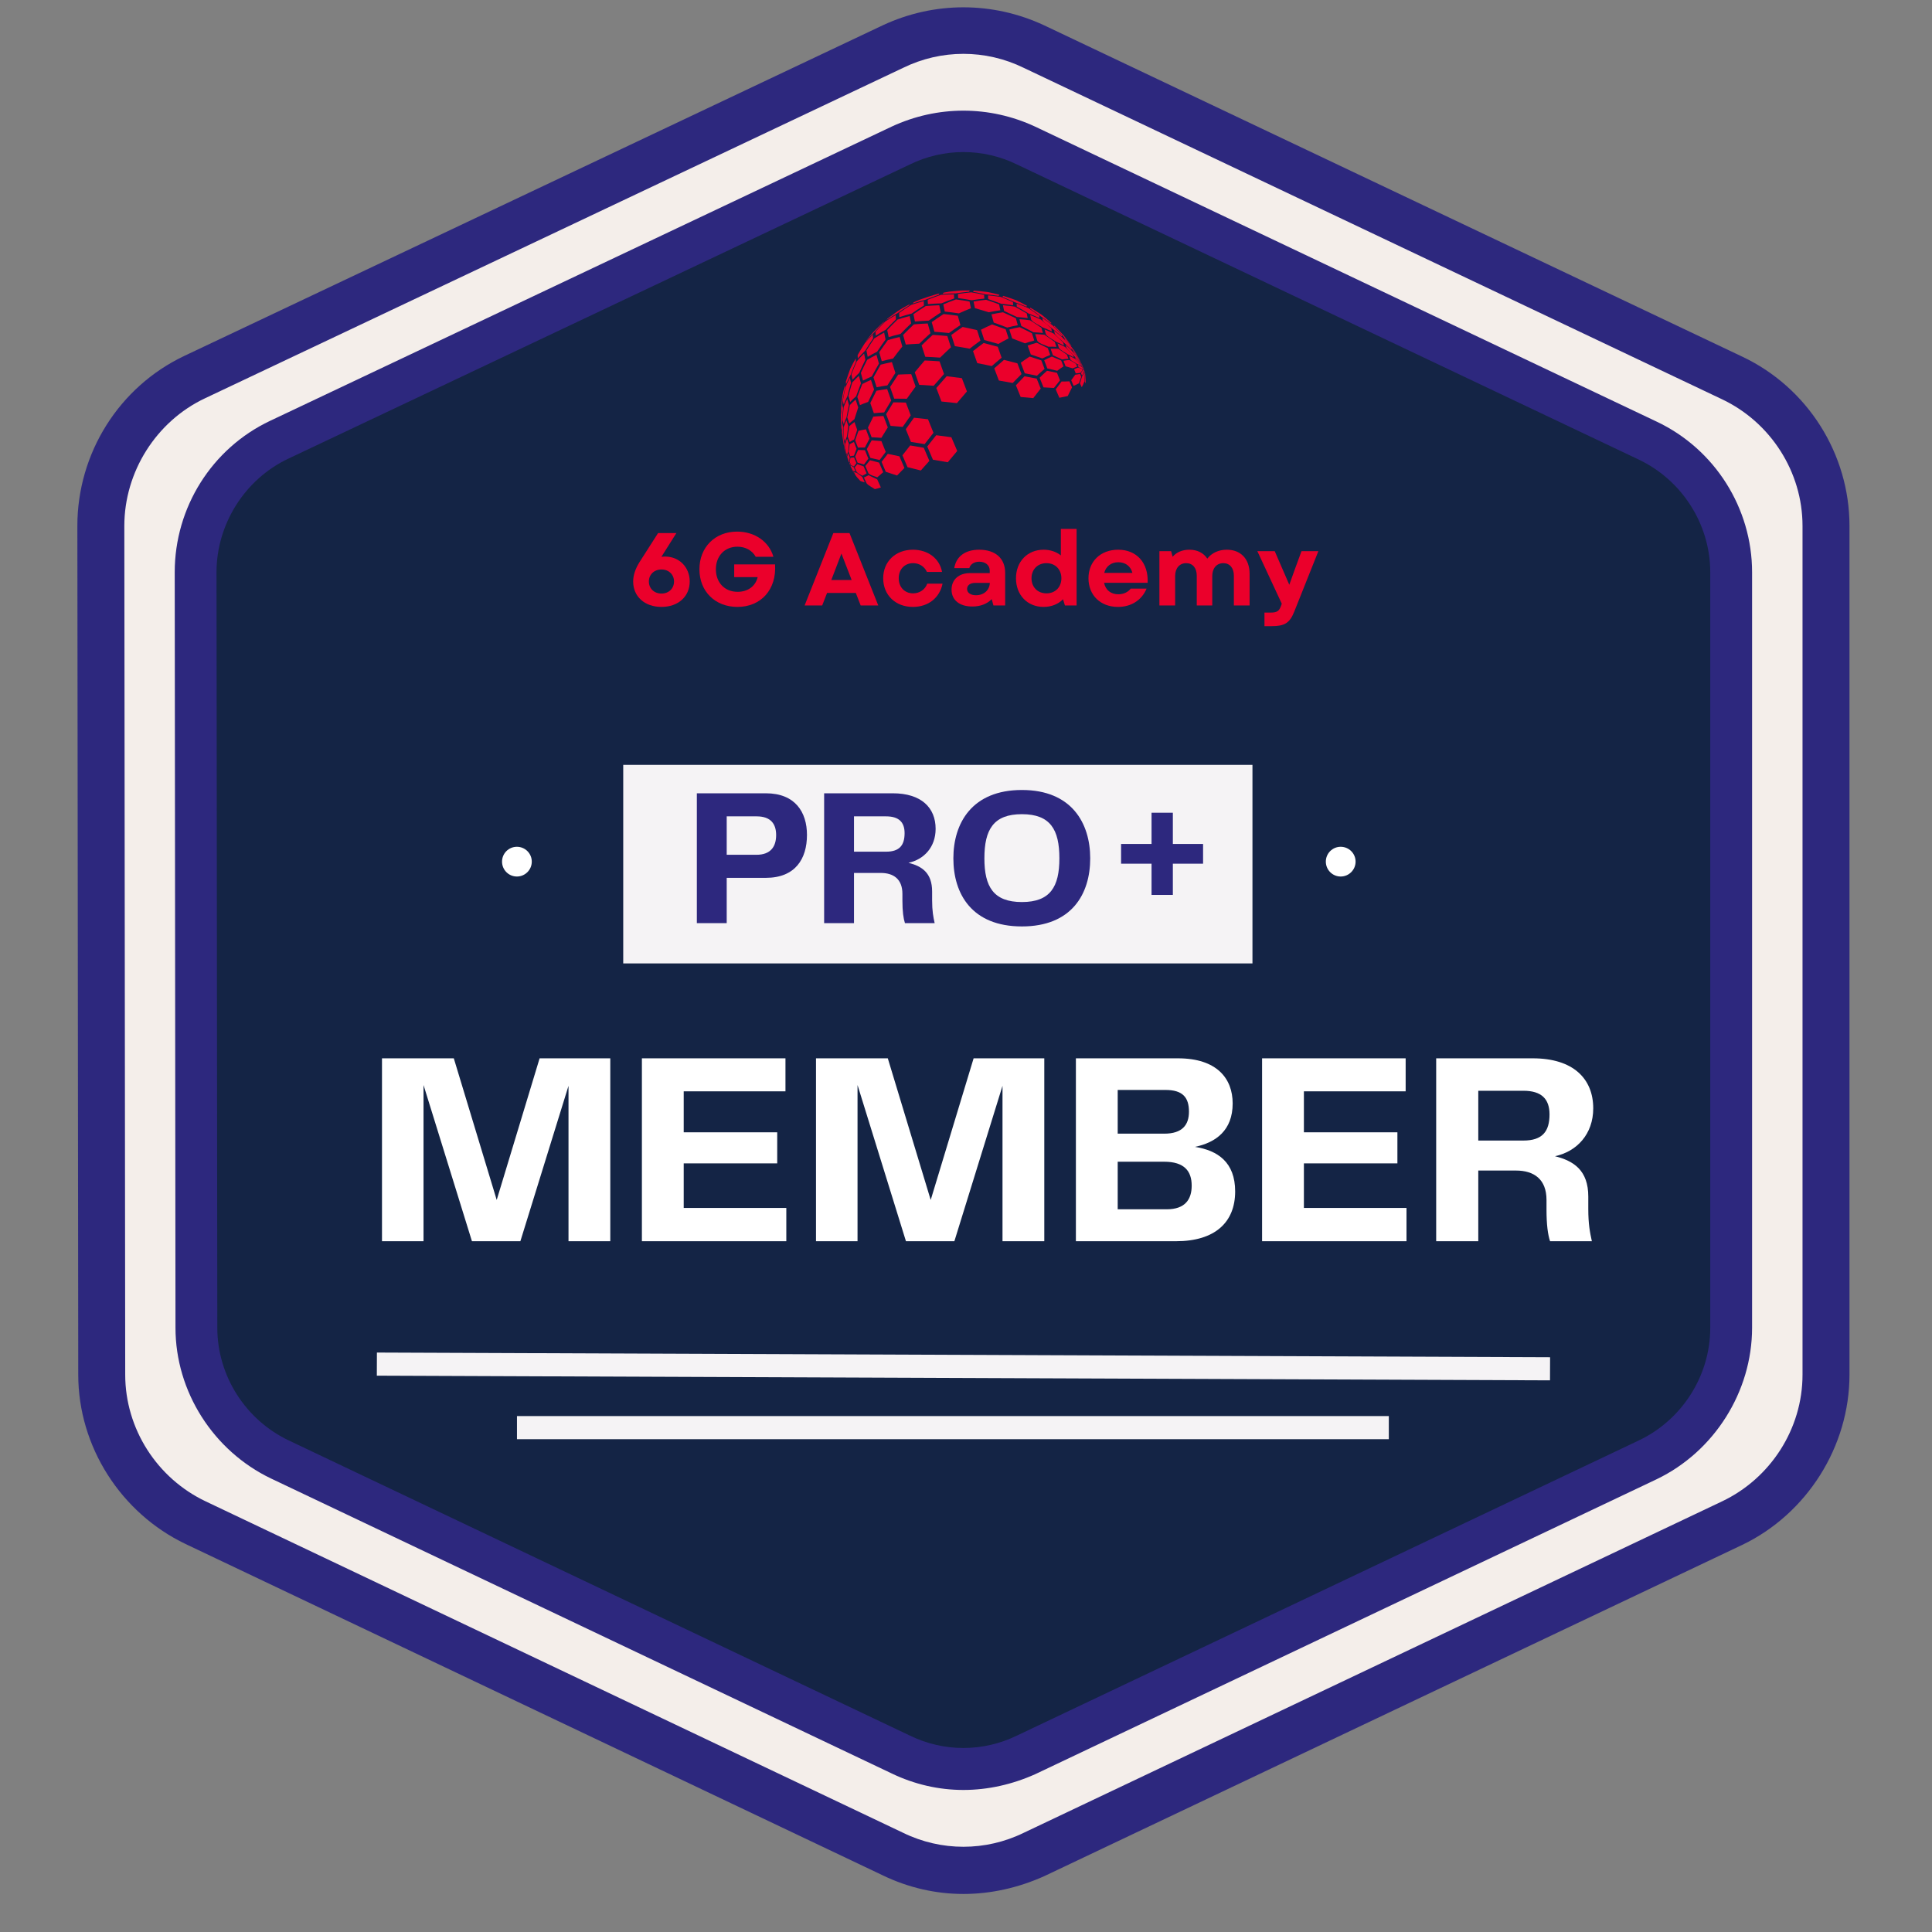 <svg xmlns="http://www.w3.org/2000/svg" xmlns:xlink="http://www.w3.org/1999/xlink" width="250" zoomAndPan="magnify" viewBox="0 0 187.5 187.5" height="250" preserveAspectRatio="xMidYMid meet" version="1.0"><rect x="0" y="0" width="187.5" height="187.5" fill="#808080" stroke="none"/><defs><g/><clipPath id="0193a838d7"><path d="M 7.508 0 L 179.551 0 L 179.551 184 L 7.508 184 Z M 7.508 0 " clip-rule="nonzero"/></clipPath><clipPath id="17f82edd35"><path d="M 16.957 10.105 L 170.297 10.105 L 170.297 173.918 L 16.957 173.918 Z M 16.957 10.105 " clip-rule="nonzero"/></clipPath><clipPath id="4a87f79f08"><path d="M 125.457 78.965 L 134.434 78.965 L 134.434 87.941 L 125.457 87.941 Z M 125.457 78.965 " clip-rule="nonzero"/></clipPath><clipPath id="eb63d7cd86"><path d="M 45.508 78.965 L 54.484 78.965 L 54.484 87.941 L 45.508 87.941 Z M 45.508 78.965 " clip-rule="nonzero"/></clipPath><clipPath id="7253c01acf"><path d="M 88 28.188 L 92 28.188 L 92 30 L 88 30 Z M 88 28.188 " clip-rule="nonzero"/></clipPath><clipPath id="04a264aaaf"><path d="M 104 35 L 105.531 35 L 105.531 36 L 104 36 Z M 104 35 " clip-rule="nonzero"/></clipPath><clipPath id="1d4ea0d8c7"><path d="M 104 33 L 105.531 33 L 105.531 36 L 104 36 Z M 104 33 " clip-rule="nonzero"/></clipPath><clipPath id="f1bee8308a"><path d="M 97 28.188 L 100 28.188 L 100 30 L 97 30 Z M 97 28.188 " clip-rule="nonzero"/></clipPath><clipPath id="5588d6997f"><path d="M 94 28.188 L 98 28.188 L 98 29 L 94 29 Z M 94 28.188 " clip-rule="nonzero"/></clipPath><clipPath id="6a382d4b72"><path d="M 91 28.188 L 95 28.188 L 95 29 L 91 29 Z M 91 28.188 " clip-rule="nonzero"/></clipPath><clipPath id="412e7949cd"><path d="M 104 35 L 105.531 35 L 105.531 36 L 104 36 Z M 104 35 " clip-rule="nonzero"/></clipPath><clipPath id="97038e1a38"><path d="M 95 28.188 L 99 28.188 L 99 30 L 95 30 Z M 95 28.188 " clip-rule="nonzero"/></clipPath><clipPath id="9c449cc5d8"><path d="M 92 28.188 L 96 28.188 L 96 30 L 92 30 Z M 92 28.188 " clip-rule="nonzero"/></clipPath><clipPath id="747a67f8a6"><path d="M 90 28.188 L 93 28.188 L 93 30 L 90 30 Z M 90 28.188 " clip-rule="nonzero"/></clipPath><clipPath id="736335fee9"><path d="M 81.594 37 L 83 37 L 83 40 L 81.594 40 Z M 81.594 37 " clip-rule="nonzero"/></clipPath><clipPath id="68a0d0d90a"><path d="M 104 34 L 105.531 34 L 105.531 36 L 104 36 Z M 104 34 " clip-rule="nonzero"/></clipPath><clipPath id="77a3942dea"><path d="M 81.594 36 L 83 36 L 83 40 L 81.594 40 Z M 81.594 36 " clip-rule="nonzero"/></clipPath><clipPath id="50c77ca928"><path d="M 81.594 39 L 82 39 L 82 42 L 81.594 42 Z M 81.594 39 " clip-rule="nonzero"/></clipPath><clipPath id="4793fcdd92"><path d="M 104 35 L 105.531 35 L 105.531 36 L 104 36 Z M 104 35 " clip-rule="nonzero"/></clipPath><clipPath id="13f268f3ad"><path d="M 81.594 38 L 83 38 L 83 42 L 81.594 42 Z M 81.594 38 " clip-rule="nonzero"/></clipPath><clipPath id="96f8a8151f"><path d="M 81.594 41 L 82 41 L 82 44 L 81.594 44 Z M 81.594 41 " clip-rule="nonzero"/></clipPath><clipPath id="6c31be2af9"><path d="M 81.594 43 L 83 43 L 83 44 L 81.594 44 Z M 81.594 43 " clip-rule="nonzero"/></clipPath><clipPath id="f424f3bc70"><path d="M 104 34 L 105.531 34 L 105.531 36 L 104 36 Z M 104 34 " clip-rule="nonzero"/></clipPath><clipPath id="061188342e"><path d="M 81.594 40 L 83 40 L 83 43 L 81.594 43 Z M 81.594 40 " clip-rule="nonzero"/></clipPath><clipPath id="48be23fbd6"><path d="M 81.594 42 L 83 42 L 83 45 L 81.594 45 Z M 81.594 42 " clip-rule="nonzero"/></clipPath><clipPath id="7173c78638"><path d="M 105 35 L 105.531 35 L 105.531 36 L 105 36 Z M 105 35 " clip-rule="nonzero"/></clipPath><clipPath id="44e7d66ee4"><path d="M 104 35 L 105.531 35 L 105.531 36 L 104 36 Z M 104 35 " clip-rule="nonzero"/></clipPath><clipPath id="c664c39cce"><path d="M 105 35 L 105.531 35 L 105.531 36 L 105 36 Z M 105 35 " clip-rule="nonzero"/></clipPath><clipPath id="d52ce86287"><path d="M 104 35 L 105.531 35 L 105.531 37 L 104 37 Z M 104 35 " clip-rule="nonzero"/></clipPath><clipPath id="af49b5da1f"><path d="M 104 35 L 105.531 35 L 105.531 37 L 104 37 Z M 104 35 " clip-rule="nonzero"/></clipPath><clipPath id="5b257ec439"><path d="M 105 35 L 105.531 35 L 105.531 37 L 105 37 Z M 105 35 " clip-rule="nonzero"/></clipPath><clipPath id="00ae766169"><path d="M 104 36 L 105.531 36 L 105.531 38 L 104 38 Z M 104 36 " clip-rule="nonzero"/></clipPath><clipPath id="4f58992f00"><path d="M 83 46 L 86 46 L 86 47.637 L 83 47.637 Z M 83 46 " clip-rule="nonzero"/></clipPath><clipPath id="0c5b48a1ba"><path d="M 105 35 L 105.531 35 L 105.531 38 L 105 38 Z M 105 35 " clip-rule="nonzero"/></clipPath><clipPath id="05aba1e6b3"><path d="M 105 35 L 105.531 35 L 105.531 37 L 105 37 Z M 105 35 " clip-rule="nonzero"/></clipPath><clipPath id="c7d0cba3d7"><path d="M 60.484 74.23 L 121.551 74.23 L 121.551 93.5 L 60.484 93.5 Z M 60.484 74.23 " clip-rule="nonzero"/></clipPath></defs><path fill="#f4eeea" d="M 86.621 4.516 L 18.859 36.59 C 13.355 39.258 9.828 44.848 9.828 51.039 L 9.914 133.418 C 9.914 139.523 13.441 145.199 19.031 147.777 L 86.707 179.938 C 91.004 182.004 96.078 182.004 100.379 179.938 L 168.141 147.777 C 173.73 145.113 177.254 139.523 177.254 133.332 L 177.254 50.953 C 177.254 44.762 173.73 39.172 168.141 36.59 L 100.293 4.516 C 95.992 2.453 91.004 2.453 86.621 4.516 Z M 86.621 4.516 " fill-opacity="1" fill-rule="nonzero"/><g clip-path="url(#0193a838d7)"><path fill="#2d287e" d="M 93.5 183.809 C 90.832 183.809 88.168 183.207 85.676 182.004 L 18 149.84 C 11.723 146.832 7.594 140.383 7.594 133.418 L 7.508 51.039 C 7.508 43.988 11.551 37.535 17.914 34.527 L 85.676 2.453 C 90.66 0.129 96.336 0.129 101.324 2.453 L 169.086 34.613 C 175.449 37.621 179.492 44.074 179.492 51.039 L 179.492 133.418 C 179.492 140.383 175.363 146.918 169.086 149.93 L 101.324 182.09 C 98.832 183.207 96.164 183.809 93.5 183.809 Z M 87.652 6.582 L 19.891 38.656 C 15.16 40.891 12.066 45.793 12.066 51.039 L 12.152 133.418 C 12.152 138.664 15.246 143.477 19.977 145.715 L 87.652 177.875 C 91.348 179.68 95.648 179.68 99.348 177.875 L 167.109 145.715 C 171.836 143.477 174.934 138.664 174.934 133.418 L 174.934 51.039 C 174.934 45.793 171.836 40.977 167.109 38.742 L 99.348 6.582 C 95.648 4.773 91.348 4.773 87.652 6.582 Z M 87.652 6.582 " fill-opacity="1" fill-rule="nonzero"/></g><path fill="#142445" d="M 87.375 14.125 L 27.059 42.676 C 22.16 45.051 19.023 50.023 19.023 55.535 L 19.098 128.863 C 19.098 134.297 22.238 139.348 27.211 141.645 L 87.449 170.273 C 91.277 172.109 95.793 172.109 99.621 170.273 L 159.934 141.645 C 164.91 139.273 168.051 134.297 168.051 128.785 L 168.051 55.461 C 168.051 49.949 164.91 44.973 159.934 42.676 L 99.543 14.125 C 95.715 12.289 91.277 12.289 87.375 14.125 Z M 87.375 14.125 " fill-opacity="1" fill-rule="nonzero"/><g clip-path="url(#17f82edd35)"><path fill="#2d287e" d="M 93.496 173.715 C 91.125 173.715 88.75 173.18 86.531 172.109 L 26.293 143.484 C 20.707 140.805 17.031 135.062 17.031 128.863 L 16.957 55.535 C 16.957 49.258 20.551 43.52 26.215 40.84 L 86.531 12.289 C 90.973 10.223 96.023 10.223 100.461 12.289 L 160.777 40.918 C 166.441 43.594 170.039 49.336 170.039 55.535 L 170.039 128.863 C 170.039 135.062 166.363 140.879 160.777 143.559 L 100.461 172.188 C 98.242 173.18 95.871 173.715 93.496 173.715 Z M 88.293 15.965 L 27.977 44.516 C 23.766 46.504 21.012 50.867 21.012 55.535 L 21.09 128.863 C 21.09 133.531 23.844 137.82 28.055 139.809 L 88.293 168.434 C 91.582 170.043 95.41 170.043 98.703 168.434 L 159.016 139.809 C 163.227 137.82 165.98 133.531 165.98 128.863 L 165.98 55.535 C 165.98 50.867 163.227 46.582 159.016 44.59 L 98.703 15.965 C 95.41 14.355 91.582 14.355 88.293 15.965 Z M 88.293 15.965 " fill-opacity="1" fill-rule="nonzero"/></g><g clip-path="url(#4a87f79f08)"><path fill="#142445" d="M 133.516 88.281 L 126.715 88.281 C 126.02 88.281 125.457 87.719 125.457 87.023 L 125.457 80.223 C 125.457 79.527 126.02 78.965 126.715 78.965 L 133.516 78.965 C 134.207 78.965 134.773 79.527 134.773 80.223 L 134.773 87.023 C 134.773 87.719 134.207 88.281 133.516 88.281 " fill-opacity="1" fill-rule="nonzero"/></g><path fill="#ffffff" d="M 131.559 83.621 C 131.559 84.418 130.91 85.066 130.113 85.066 C 129.316 85.066 128.672 84.418 128.672 83.621 C 128.672 82.824 129.316 82.18 130.113 82.18 C 130.91 82.18 131.559 82.824 131.559 83.621 " fill-opacity="1" fill-rule="nonzero"/><path stroke-linecap="butt" transform="matrix(0.748, 0.003, -0.003, 0.748, 36.579, 131.263)" fill="none" stroke-linejoin="miter" d="M 0.001 1.502 L 152.215 1.498 " stroke="#f5f3f5" stroke-width="3" stroke-opacity="1" stroke-miterlimit="4"/><path stroke-linecap="butt" transform="matrix(0.748, 0, 0, 0.748, 50.171, 137.43)" fill="none" stroke-linejoin="miter" d="M 0.001 1.499 L 113.12 1.499 " stroke="#f5f3f5" stroke-width="3" stroke-opacity="1" stroke-miterlimit="4"/><g clip-path="url(#eb63d7cd86)"><path fill="#142445" d="M 53.566 88.281 L 46.766 88.281 C 46.07 88.281 45.508 87.719 45.508 87.023 L 45.508 80.223 C 45.508 79.527 46.07 78.965 46.766 78.965 L 53.566 78.965 C 54.262 78.965 54.824 79.527 54.824 80.223 L 54.824 87.023 C 54.824 87.719 54.262 88.281 53.566 88.281 " fill-opacity="1" fill-rule="nonzero"/></g><path fill="#ffffff" d="M 51.609 83.621 C 51.609 84.418 50.961 85.066 50.164 85.066 C 49.367 85.066 48.723 84.418 48.723 83.621 C 48.723 82.824 49.367 82.18 50.164 82.18 C 50.961 82.18 51.609 82.824 51.609 83.621 " fill-opacity="1" fill-rule="nonzero"/><g clip-path="url(#7253c01acf)"><path fill="#eb002b" d="M 88.598 29.457 C 88.617 29.391 88.648 29.348 88.688 29.328 L 89.23 29.094 C 89.738 28.91 90.426 28.68 90.945 28.535 L 91.203 28.477 C 91.16 28.492 91.125 28.535 91.105 28.605 C 90.715 28.742 90.195 28.926 89.812 29.09 C 89.445 29.191 88.957 29.332 88.598 29.457 " fill-opacity="1" fill-rule="nonzero"/></g><path fill="#eb002b" d="M 86.055 31.039 C 86.07 30.992 86.094 30.953 86.121 30.934 L 86.129 30.926 C 87.152 30.16 87.176 30.145 87.75 29.816 L 88.32 29.508 C 88.281 29.527 88.25 29.57 88.23 29.637 C 87.879 29.859 87.41 30.164 87.074 30.41 C 86.762 30.594 86.352 30.836 86.055 31.039 " fill-opacity="1" fill-rule="nonzero"/><g clip-path="url(#04a264aaaf)"><path fill="#eb002b" d="M 104.949 35.273 L 104.961 35.281 L 105.199 35.852 L 104.949 35.273 " fill-opacity="1" fill-rule="nonzero"/></g><g clip-path="url(#1d4ea0d8c7)"><path fill="#eb002b" d="M 104.176 33.93 C 104.18 33.914 104.188 33.906 104.195 33.906 C 104.398 34.246 104.664 34.703 104.844 35.055 L 105.199 35.852 L 104.832 35.074 C 104.641 34.727 104.383 34.266 104.176 33.93 " fill-opacity="1" fill-rule="nonzero"/></g><path fill="#eb002b" d="M 102.285 31.668 C 102.293 31.637 102.305 31.621 102.324 31.613 C 102.598 31.887 102.961 32.254 103.219 32.539 C 103.453 32.848 103.758 33.254 103.977 33.57 C 103.969 33.574 103.961 33.582 103.957 33.598 C 103.723 33.301 103.41 32.906 103.16 32.621 C 102.902 32.332 102.555 31.945 102.285 31.668 " fill-opacity="1" fill-rule="nonzero"/><path fill="#eb002b" d="M 99.949 29.945 C 99.961 29.902 99.984 29.875 100.008 29.867 C 100.34 30.066 100.781 30.332 101.098 30.551 C 101.387 30.785 101.766 31.102 102.039 31.348 C 102.02 31.355 102.008 31.375 101.996 31.406 C 101.703 31.184 101.305 30.891 100.996 30.691 C 100.684 30.461 100.27 30.16 99.949 29.945 " fill-opacity="1" fill-rule="nonzero"/><g clip-path="url(#f1bee8308a)"><path fill="#eb002b" d="M 97.293 28.816 C 97.312 28.762 97.336 28.727 97.371 28.715 C 97.742 28.832 98.238 28.992 98.602 29.133 C 98.926 29.289 99.359 29.504 99.676 29.68 C 99.648 29.688 99.625 29.715 99.613 29.762 C 99.27 29.621 98.812 29.438 98.461 29.32 C 98.113 29.164 97.648 28.957 97.293 28.816 " fill-opacity="1" fill-rule="nonzero"/></g><g clip-path="url(#5588d6997f)"><path fill="#eb002b" d="M 94.438 28.328 C 94.457 28.262 94.484 28.223 94.527 28.207 C 94.91 28.238 95.426 28.281 95.805 28.336 L 95.859 28.344 C 96.203 28.414 96.664 28.516 97.004 28.609 C 96.969 28.621 96.941 28.656 96.922 28.715 C 96.551 28.66 96.051 28.594 95.672 28.566 C 95.301 28.488 94.809 28.383 94.438 28.328 " fill-opacity="1" fill-rule="nonzero"/></g><g clip-path="url(#6a382d4b72)"><path fill="#eb002b" d="M 91.496 28.523 C 91.516 28.457 91.551 28.414 91.594 28.395 L 92.098 28.309 C 92.395 28.277 92.785 28.223 93.082 28.207 L 93.445 28.188 L 94.141 28.191 C 94.098 28.207 94.066 28.246 94.047 28.312 C 93.656 28.352 93.137 28.406 92.75 28.473 C 92.375 28.48 91.871 28.492 91.496 28.523 " fill-opacity="1" fill-rule="nonzero"/></g><path fill="#eb002b" d="M 84.039 33.125 C 84.051 33.094 84.062 33.07 84.074 33.051 C 84.27 32.812 84.523 32.484 84.73 32.254 C 85.051 31.926 85.48 31.492 85.816 31.188 C 85.793 31.207 85.773 31.242 85.758 31.293 C 85.473 31.582 85.094 31.973 84.824 32.281 C 84.582 32.527 84.262 32.859 84.039 33.125 " fill-opacity="1" fill-rule="nonzero"/><g clip-path="url(#412e7949cd)"><path fill="#eb002b" d="M 104.938 35.312 C 104.938 35.305 104.938 35.297 104.938 35.289 L 105.199 35.852 L 104.938 35.312 " fill-opacity="1" fill-rule="nonzero"/></g><path fill="#eb002b" d="M 103.312 32.945 C 103.309 32.895 103.305 32.855 103.309 32.82 C 103.547 33.109 103.863 33.5 104.086 33.805 C 104.293 34.141 104.562 34.59 104.754 34.934 C 104.754 34.945 104.754 34.957 104.754 34.969 C 104.562 34.664 104.305 34.258 104.094 33.965 C 103.863 33.656 103.461 33.301 103.312 32.945 " fill-opacity="1" fill-rule="nonzero"/><path fill="#eb002b" d="M 101.188 31.078 C 101.18 30.992 101.176 30.918 101.176 30.863 C 101.477 31.07 101.875 31.355 102.16 31.582 C 102.434 31.863 102.793 32.238 103.051 32.531 C 103.051 32.566 103.051 32.613 103.059 32.668 C 102.801 32.441 102.453 32.141 102.18 31.938 C 101.887 31.676 101.375 31.422 101.188 31.078 " fill-opacity="1" fill-rule="nonzero"/><path fill="#eb002b" d="M 98.68 29.758 C 98.668 29.641 98.664 29.543 98.664 29.461 C 99.012 29.586 99.469 29.758 99.805 29.906 C 100.125 30.121 100.551 30.414 100.863 30.645 C 100.859 30.703 100.863 30.777 100.875 30.871 C 100.566 30.73 100.148 30.543 99.832 30.43 C 99.488 30.223 99.031 29.949 98.68 29.758 " fill-opacity="1" fill-rule="nonzero"/><g clip-path="url(#97038e1a38)"><path fill="#eb002b" d="M 95.91 29.027 C 95.895 28.883 95.887 28.766 95.891 28.668 C 96.266 28.707 96.762 28.758 97.133 28.82 C 97.488 28.965 97.961 29.16 98.309 29.32 C 98.309 29.402 98.312 29.504 98.324 29.625 C 97.98 29.57 97.516 29.508 97.164 29.48 C 96.793 29.34 96.289 29.152 95.91 29.027 " fill-opacity="1" fill-rule="nonzero"/></g><g clip-path="url(#9c449cc5d8)"><path fill="#eb002b" d="M 92.996 28.93 C 92.977 28.77 92.973 28.637 92.977 28.531 C 93.363 28.473 93.875 28.402 94.266 28.371 C 94.641 28.438 95.141 28.527 95.512 28.613 C 95.508 28.711 95.512 28.832 95.531 28.977 C 95.16 29.016 94.668 29.074 94.305 29.141 C 93.914 29.07 93.391 28.977 92.996 28.93 " fill-opacity="1" fill-rule="nonzero"/></g><g clip-path="url(#747a67f8a6)"><path fill="#eb002b" d="M 90.059 29.512 C 90.039 29.344 90.031 29.203 90.035 29.094 C 90.418 28.941 90.93 28.742 91.32 28.613 C 91.699 28.59 92.207 28.562 92.586 28.562 C 92.578 28.672 92.586 28.805 92.605 28.965 C 92.23 29.102 91.73 29.285 91.363 29.441 C 90.973 29.453 90.449 29.473 90.059 29.512 " fill-opacity="1" fill-rule="nonzero"/></g><path fill="#eb002b" d="M 87.285 30.777 C 87.266 30.613 87.262 30.477 87.266 30.363 C 87.609 30.125 88.07 29.805 88.43 29.59 C 88.793 29.469 89.281 29.316 89.652 29.223 C 89.645 29.336 89.652 29.477 89.672 29.645 C 89.309 29.871 88.824 30.18 88.477 30.43 C 88.117 30.523 87.637 30.656 87.285 30.777 " fill-opacity="1" fill-rule="nonzero"/><path fill="#eb002b" d="M 84.996 32.578 C 84.98 32.422 84.973 32.293 84.977 32.191 C 85.254 31.887 85.625 31.484 85.918 31.199 C 86.219 31.004 86.617 30.75 86.93 30.578 C 86.926 30.688 86.934 30.824 86.953 30.988 C 86.648 31.289 86.246 31.688 85.961 32 C 85.668 32.164 85.277 32.391 84.996 32.578 " fill-opacity="1" fill-rule="nonzero"/><path fill="#eb002b" d="M 83.254 34.789 C 83.238 34.656 83.234 34.543 83.238 34.453 C 83.441 34.102 83.711 33.637 83.934 33.301 C 84.16 33.043 84.469 32.707 84.715 32.469 C 84.707 32.57 84.715 32.699 84.73 32.852 C 84.496 33.195 84.188 33.66 83.973 34.02 C 83.75 34.246 83.457 34.547 83.254 34.789 " fill-opacity="1" fill-rule="nonzero"/><path fill="#eb002b" d="M 82.109 37.301 C 82.098 37.191 82.094 37.102 82.094 37.031 C 82.219 36.652 82.383 36.148 82.523 35.777 C 82.676 35.473 82.879 35.07 83.051 34.781 C 83.047 34.867 83.051 34.977 83.066 35.105 C 82.906 35.484 82.699 35.988 82.555 36.375 C 82.414 36.648 82.227 37.016 82.109 37.301 " fill-opacity="1" fill-rule="nonzero"/><g clip-path="url(#736335fee9)"><path fill="#eb002b" d="M 81.609 39.996 C 81.602 39.922 81.598 39.859 81.602 39.812 L 81.609 39.684 L 81.66 39.102 L 81.766 38.363 C 81.828 38.07 81.91 37.68 81.992 37.391 C 81.988 37.461 81.992 37.547 82.004 37.648 C 81.926 38.039 81.824 38.562 81.762 38.953 C 81.711 39.266 81.641 39.68 81.609 39.996 " fill-opacity="1" fill-rule="nonzero"/></g><g clip-path="url(#68a0d0d90a)"><path fill="#eb002b" d="M 104.215 34.238 C 104.211 34.23 104.211 34.227 104.207 34.219 C 104.199 34.18 104.191 34.145 104.188 34.113 C 104.387 34.41 104.652 34.809 104.832 35.117 L 105.199 35.852 L 104.855 35.219 C 104.668 34.922 104.355 34.559 104.215 34.238 " fill-opacity="1" fill-rule="nonzero"/></g><path fill="#eb002b" d="M 102.363 32.379 C 102.363 32.363 102.359 32.348 102.355 32.336 C 102.336 32.242 102.316 32.16 102.305 32.09 C 102.57 32.301 102.922 32.582 103.168 32.812 C 103.41 33.109 103.734 33.508 103.969 33.816 C 103.973 33.852 103.98 33.895 103.992 33.941 C 103.996 33.949 103.996 33.957 103.996 33.965 C 103.781 33.746 103.492 33.453 103.258 33.254 C 102.996 32.988 102.551 32.703 102.363 32.379 " fill-opacity="1" fill-rule="nonzero"/><path fill="#eb002b" d="M 100.07 31.016 C 100.066 30.992 100.062 30.969 100.055 30.945 C 100.023 30.812 100 30.688 99.98 30.578 C 100.293 30.699 100.711 30.867 101.012 31.012 C 101.316 31.262 101.723 31.598 102.02 31.859 C 102.031 31.938 102.051 32.023 102.074 32.121 C 102.078 32.137 102.078 32.152 102.082 32.168 C 101.812 32.039 101.449 31.867 101.164 31.762 C 100.84 31.531 100.301 31.34 100.07 31.016 " fill-opacity="1" fill-rule="nonzero"/><path fill="#eb002b" d="M 97.449 30.176 C 97.441 30.148 97.438 30.121 97.43 30.094 C 97.391 29.918 97.359 29.762 97.332 29.621 C 97.68 29.652 98.141 29.699 98.48 29.758 C 98.832 29.953 99.301 30.211 99.645 30.418 C 99.664 30.531 99.691 30.66 99.723 30.801 C 99.73 30.824 99.734 30.848 99.738 30.871 C 99.426 30.832 99.008 30.781 98.691 30.766 C 98.32 30.586 97.824 30.348 97.449 30.176 " fill-opacity="1" fill-rule="nonzero"/><path fill="#eb002b" d="M 94.617 29.906 C 94.609 29.875 94.602 29.84 94.594 29.809 C 94.547 29.605 94.512 29.426 94.484 29.262 C 94.844 29.203 95.332 29.125 95.699 29.094 C 96.078 29.223 96.59 29.395 96.965 29.539 C 96.988 29.684 97.023 29.844 97.062 30.02 C 97.07 30.051 97.074 30.078 97.082 30.109 C 96.742 30.16 96.285 30.23 95.949 30.305 C 95.551 30.18 95.02 30.016 94.617 29.906 " fill-opacity="1" fill-rule="nonzero"/><path fill="#eb002b" d="M 91.691 30.238 C 91.684 30.203 91.676 30.168 91.668 30.133 C 91.617 29.914 91.578 29.715 91.547 29.539 C 91.914 29.387 92.402 29.188 92.777 29.059 C 93.176 29.113 93.703 29.188 94.094 29.262 C 94.125 29.426 94.16 29.609 94.207 29.816 C 94.215 29.848 94.223 29.883 94.23 29.914 C 93.875 30.059 93.406 30.25 93.059 30.414 C 92.648 30.355 92.102 30.277 91.691 30.238 " fill-opacity="1" fill-rule="nonzero"/><path fill="#eb002b" d="M 88.797 31.203 C 88.785 31.168 88.777 31.133 88.77 31.094 C 88.719 30.871 88.68 30.672 88.648 30.492 C 89 30.246 89.477 29.926 89.844 29.703 C 90.238 29.672 90.762 29.633 91.156 29.625 C 91.188 29.805 91.227 30 91.277 30.223 C 91.285 30.258 91.293 30.293 91.301 30.328 C 90.949 30.559 90.477 30.871 90.137 31.117 C 89.734 31.137 89.195 31.164 88.797 31.203 " fill-opacity="1" fill-rule="nonzero"/><path fill="#eb002b" d="M 86.246 32.715 C 86.238 32.68 86.23 32.645 86.223 32.609 C 86.176 32.398 86.137 32.203 86.105 32.031 C 86.398 31.723 86.793 31.309 87.102 31.016 C 87.453 30.902 87.922 30.754 88.281 30.668 C 88.312 30.848 88.355 31.047 88.406 31.27 C 88.414 31.305 88.422 31.34 88.43 31.379 C 88.113 31.684 87.691 32.09 87.391 32.41 C 87.047 32.492 86.586 32.609 86.246 32.715 " fill-opacity="1" fill-rule="nonzero"/><path fill="#eb002b" d="M 84.211 34.633 C 84.203 34.598 84.195 34.566 84.191 34.535 C 84.148 34.344 84.113 34.172 84.086 34.016 C 84.309 33.66 84.609 33.188 84.852 32.844 C 85.133 32.664 85.512 32.426 85.805 32.273 C 85.836 32.441 85.875 32.633 85.922 32.844 C 85.93 32.879 85.938 32.914 85.945 32.949 C 85.691 33.301 85.359 33.77 85.121 34.133 C 84.844 34.273 84.477 34.465 84.211 34.633 " fill-opacity="1" fill-rule="nonzero"/><path fill="#eb002b" d="M 82.738 36.852 C 82.734 36.824 82.727 36.797 82.723 36.77 C 82.684 36.609 82.656 36.465 82.633 36.336 C 82.781 35.953 82.984 35.441 83.152 35.066 C 83.359 34.832 83.633 34.523 83.859 34.309 C 83.883 34.461 83.918 34.629 83.961 34.816 C 83.969 34.848 83.977 34.879 83.984 34.91 C 83.797 35.289 83.555 35.797 83.387 36.184 C 83.184 36.375 82.922 36.637 82.738 36.852 " fill-opacity="1" fill-rule="nonzero"/><g clip-path="url(#77a3942dea)"><path fill="#eb002b" d="M 81.883 39.266 C 81.875 39.246 81.871 39.227 81.867 39.207 C 81.84 39.086 81.82 38.98 81.801 38.883 C 81.871 38.488 81.965 37.965 82.055 37.578 C 82.176 37.301 82.34 36.93 82.484 36.664 C 82.508 36.789 82.535 36.93 82.57 37.086 C 82.578 37.109 82.582 37.137 82.59 37.16 C 82.477 37.547 82.332 38.066 82.238 38.457 C 82.121 38.695 81.973 39.016 81.883 39.266 " fill-opacity="1" fill-rule="nonzero"/></g><g clip-path="url(#50c77ca928)"><path fill="#eb002b" d="M 81.688 41.773 C 81.684 41.762 81.68 41.75 81.68 41.738 C 81.66 41.668 81.648 41.602 81.637 41.543 C 81.621 41.16 81.602 40.645 81.605 40.262 C 81.637 39.949 81.684 39.539 81.742 39.23 C 81.758 39.324 81.777 39.426 81.805 39.539 C 81.809 39.559 81.812 39.578 81.816 39.594 C 81.785 39.973 81.742 40.477 81.727 40.855 C 81.707 41.129 81.684 41.5 81.688 41.773 " fill-opacity="1" fill-rule="nonzero"/></g><g clip-path="url(#4793fcdd92)"><path fill="#eb002b" d="M 104.969 35.449 C 104.965 35.434 104.961 35.418 104.957 35.402 L 105.199 35.852 L 104.969 35.449 " fill-opacity="1" fill-rule="nonzero"/></g><path fill="#eb002b" d="M 103.496 33.734 C 103.469 33.637 103.445 33.543 103.422 33.457 C 103.641 33.664 103.934 33.941 104.137 34.164 C 104.336 34.449 104.602 34.828 104.785 35.117 C 104.793 35.145 104.801 35.172 104.809 35.199 C 104.645 34.988 104.422 34.715 104.234 34.523 C 104.02 34.281 103.66 34.012 103.496 33.734 " fill-opacity="1" fill-rule="nonzero"/><path fill="#eb002b" d="M 101.508 32.453 C 101.461 32.285 101.414 32.125 101.375 31.973 C 101.648 32.086 102.012 32.238 102.27 32.379 C 102.547 32.633 102.91 32.969 103.176 33.234 C 103.199 33.328 103.23 33.43 103.262 33.539 C 103.035 33.418 102.73 33.262 102.492 33.168 C 102.199 32.949 101.723 32.75 101.508 32.453 " fill-opacity="1" fill-rule="nonzero"/><path fill="#eb002b" d="M 99.117 31.637 C 99.051 31.402 98.988 31.184 98.934 30.98 C 99.246 31 99.66 31.031 99.965 31.082 C 100.301 31.297 100.742 31.586 101.07 31.812 C 101.113 31.969 101.16 32.141 101.211 32.316 C 100.938 32.285 100.57 32.25 100.293 32.246 C 99.941 32.062 99.473 31.812 99.117 31.637 " fill-opacity="1" fill-rule="nonzero"/><path fill="#eb002b" d="M 96.441 31.305 C 96.359 31.023 96.285 30.758 96.219 30.508 C 96.555 30.438 97 30.352 97.34 30.309 C 97.715 30.477 98.215 30.707 98.59 30.887 C 98.645 31.098 98.707 31.324 98.777 31.562 C 98.469 31.621 98.055 31.703 97.75 31.789 C 97.359 31.641 96.836 31.441 96.441 31.305 " fill-opacity="1" fill-rule="nonzero"/><path fill="#eb002b" d="M 90.684 32.199 C 90.586 31.867 90.5 31.555 90.422 31.262 C 90.766 31.02 91.223 30.699 91.578 30.477 C 91.992 30.52 92.543 30.582 92.953 30.645 C 93.031 30.93 93.113 31.23 93.207 31.547 C 92.871 31.773 92.422 32.078 92.098 32.32 C 91.672 32.277 91.109 32.227 90.684 32.199 " fill-opacity="1" fill-rule="nonzero"/><path fill="#eb002b" d="M 87.906 33.438 C 87.809 33.109 87.723 32.801 87.645 32.508 C 87.953 32.195 88.371 31.777 88.691 31.48 C 89.098 31.445 89.633 31.406 90.035 31.395 C 90.113 31.688 90.203 32.004 90.301 32.336 C 89.973 32.637 89.535 33.039 89.219 33.355 C 88.824 33.375 88.297 33.402 87.906 33.438 " fill-opacity="1" fill-rule="nonzero"/><path fill="#eb002b" d="M 85.574 35.051 C 85.484 34.746 85.402 34.457 85.332 34.184 C 85.578 33.828 85.91 33.352 86.168 33.004 C 86.512 32.906 86.965 32.781 87.309 32.707 C 87.387 32.996 87.473 33.305 87.57 33.633 C 87.293 33.977 86.93 34.441 86.672 34.797 C 86.34 34.867 85.898 34.961 85.574 35.051 " fill-opacity="1" fill-rule="nonzero"/><path fill="#eb002b" d="M 83.754 36.938 C 83.68 36.672 83.609 36.422 83.547 36.188 C 83.723 35.805 83.965 35.297 84.16 34.918 C 84.426 34.766 84.785 34.566 85.062 34.434 C 85.133 34.703 85.211 34.984 85.301 35.285 C 85.09 35.656 84.809 36.152 84.609 36.527 C 84.348 36.645 84.004 36.801 83.754 36.938 " fill-opacity="1" fill-rule="nonzero"/><path fill="#eb002b" d="M 82.508 39.012 C 82.445 38.801 82.391 38.602 82.34 38.41 C 82.445 38.023 82.59 37.508 82.711 37.121 C 82.898 36.922 83.148 36.652 83.352 36.473 C 83.41 36.703 83.48 36.945 83.555 37.203 C 83.41 37.578 83.219 38.078 83.086 38.457 C 82.906 38.617 82.668 38.832 82.508 39.012 " fill-opacity="1" fill-rule="nonzero"/><g clip-path="url(#13f268f3ad)"><path fill="#eb002b" d="M 81.883 41.172 C 81.84 41.027 81.801 40.891 81.77 40.762 C 81.797 40.383 81.836 39.883 81.879 39.508 C 81.977 39.27 82.105 38.949 82.227 38.719 C 82.273 38.898 82.328 39.09 82.387 39.293 C 82.312 39.652 82.215 40.137 82.156 40.496 C 82.066 40.695 81.949 40.965 81.883 41.172 " fill-opacity="1" fill-rule="nonzero"/></g><g clip-path="url(#96f8a8151f)"><path fill="#eb002b" d="M 81.934 43.332 C 81.914 43.262 81.895 43.195 81.879 43.133 C 81.824 42.789 81.75 42.324 81.711 41.977 C 81.711 41.707 81.719 41.344 81.742 41.078 C 81.773 41.195 81.812 41.324 81.852 41.461 C 81.852 41.789 81.855 42.23 81.875 42.559 C 81.883 42.793 81.902 43.102 81.934 43.332 " fill-opacity="1" fill-rule="nonzero"/></g><g clip-path="url(#6c31be2af9)"><path fill="#eb002b" d="M 82.027 43.742 L 81.973 43.547 L 81.949 43.445 C 81.961 43.496 81.977 43.555 81.996 43.613 L 82.094 43.969 C 82.074 43.902 82.047 43.812 82.027 43.742 " fill-opacity="1" fill-rule="nonzero"/></g><g clip-path="url(#f424f3bc70)"><path fill="#eb002b" d="M 104.391 34.848 C 104.367 34.777 104.348 34.711 104.328 34.648 C 104.5 34.844 104.73 35.105 104.883 35.316 L 105.199 35.852 L 104.934 35.473 C 104.773 35.281 104.516 35.059 104.391 34.848 " fill-opacity="1" fill-rule="nonzero"/></g><path fill="#eb002b" d="M 102.773 33.773 C 102.723 33.621 102.672 33.469 102.629 33.324 C 102.859 33.422 103.164 33.559 103.379 33.684 C 103.609 33.91 103.914 34.215 104.133 34.449 C 104.156 34.523 104.18 34.602 104.207 34.68 C 104.031 34.578 103.793 34.445 103.602 34.371 C 103.355 34.191 102.957 34.02 102.773 33.773 " fill-opacity="1" fill-rule="nonzero"/><path fill="#eb002b" d="M 100.684 33.105 C 100.605 32.871 100.531 32.645 100.465 32.426 C 100.738 32.438 101.102 32.453 101.367 32.488 C 101.668 32.691 102.07 32.969 102.363 33.18 C 102.414 33.336 102.465 33.496 102.52 33.664 C 102.289 33.648 101.977 33.637 101.746 33.652 C 101.426 33.484 100.918 33.375 100.684 33.105 " fill-opacity="1" fill-rule="nonzero"/><path fill="#eb002b" d="M 98.23 32.844 C 98.129 32.543 98.039 32.258 97.953 31.98 C 98.254 31.902 98.656 31.801 98.965 31.75 C 99.32 31.922 99.797 32.16 100.148 32.34 C 100.219 32.566 100.297 32.801 100.375 33.047 C 100.102 33.117 99.738 33.223 99.473 33.32 C 99.098 33.176 98.602 32.98 98.23 32.844 " fill-opacity="1" fill-rule="nonzero"/><path fill="#eb002b" d="M 95.523 33 C 95.406 32.656 95.301 32.32 95.199 32 C 95.52 31.84 95.949 31.629 96.277 31.488 C 96.676 31.625 97.203 31.809 97.598 31.957 C 97.688 32.238 97.781 32.535 97.883 32.84 C 97.582 32.996 97.18 33.207 96.891 33.379 C 96.48 33.262 95.934 33.109 95.523 33 " fill-opacity="1" fill-rule="nonzero"/><path fill="#eb002b" d="M 92.672 33.594 C 92.551 33.219 92.434 32.855 92.324 32.508 C 92.652 32.27 93.09 31.953 93.426 31.73 C 93.848 31.82 94.406 31.938 94.824 32.039 C 94.926 32.363 95.035 32.703 95.152 33.055 C 94.836 33.285 94.414 33.594 94.109 33.84 C 93.68 33.762 93.105 33.66 92.672 33.594 " fill-opacity="1" fill-rule="nonzero"/><path fill="#eb002b" d="M 89.797 34.625 C 89.672 34.242 89.551 33.871 89.441 33.52 C 89.762 33.207 90.191 32.797 90.523 32.5 C 90.949 32.527 91.516 32.566 91.938 32.613 C 92.047 32.961 92.164 33.328 92.289 33.703 C 91.969 34 91.547 34.398 91.234 34.707 C 90.805 34.676 90.23 34.641 89.797 34.625 " fill-opacity="1" fill-rule="nonzero"/><path fill="#eb002b" d="M 85.078 37.582 C 84.965 37.25 84.863 36.934 84.77 36.625 C 84.977 36.254 85.254 35.758 85.469 35.391 C 85.797 35.309 86.23 35.203 86.559 35.141 C 86.664 35.48 86.777 35.828 86.898 36.191 C 86.66 36.551 86.348 37.035 86.121 37.402 C 85.805 37.449 85.387 37.516 85.078 37.582 " fill-opacity="1" fill-rule="nonzero"/><path fill="#eb002b" d="M 83.461 39.312 C 83.371 39.035 83.285 38.77 83.203 38.516 C 83.344 38.141 83.535 37.641 83.688 37.27 C 83.938 37.141 84.27 36.973 84.527 36.867 C 84.621 37.168 84.723 37.48 84.832 37.805 C 84.652 38.164 84.418 38.645 84.25 39.008 C 84.012 39.094 83.691 39.207 83.461 39.312 " fill-opacity="1" fill-rule="nonzero"/><path fill="#eb002b" d="M 82.422 41.105 C 82.352 40.898 82.289 40.699 82.227 40.512 C 82.297 40.152 82.395 39.672 82.477 39.312 C 82.641 39.145 82.859 38.926 83.039 38.777 C 83.117 39.023 83.199 39.281 83.289 39.547 C 83.176 39.891 83.023 40.344 82.918 40.688 C 82.766 40.805 82.559 40.965 82.422 41.105 " fill-opacity="1" fill-rule="nonzero"/><g clip-path="url(#061188342e)"><path fill="#eb002b" d="M 82.012 42.883 C 81.969 42.758 81.93 42.637 81.895 42.523 C 81.887 42.195 81.883 41.762 81.891 41.434 C 81.957 41.234 82.051 40.969 82.145 40.777 C 82.203 40.961 82.262 41.148 82.328 41.344 C 82.281 41.648 82.223 42.055 82.188 42.363 C 82.125 42.516 82.047 42.723 82.012 42.883 " fill-opacity="1" fill-rule="nonzero"/></g><g clip-path="url(#48be23fbd6)"><path fill="#eb002b" d="M 82.219 44.367 C 82.195 44.293 82.16 44.195 82.137 44.121 L 82.117 44.059 L 81.98 43.539 C 81.949 43.316 81.91 43.016 81.902 42.789 C 81.934 42.891 81.969 43 82.008 43.113 C 82.035 43.367 82.074 43.707 82.117 43.961 C 82.148 44.082 82.18 44.25 82.219 44.367 " fill-opacity="1" fill-rule="nonzero"/></g><g clip-path="url(#7173c78638)"><path fill="#eb002b" d="M 105.039 35.656 C 105.031 35.633 105.023 35.613 105.016 35.59 L 105.199 35.852 L 105.039 35.656 " fill-opacity="1" fill-rule="nonzero"/></g><path fill="#eb002b" d="M 103.883 34.895 C 103.84 34.77 103.797 34.652 103.758 34.535 C 103.934 34.613 104.172 34.727 104.336 34.832 C 104.504 35.012 104.727 35.246 104.883 35.43 C 104.895 35.465 104.906 35.5 104.922 35.535 C 104.801 35.457 104.637 35.352 104.504 35.305 C 104.316 35.18 104.023 35.066 103.883 34.895 " fill-opacity="1" fill-rule="nonzero"/><path fill="#eb002b" d="M 102.184 34.477 C 102.105 34.262 102.031 34.055 101.961 33.848 C 102.184 33.84 102.488 33.832 102.711 33.852 C 102.965 34.02 103.297 34.246 103.547 34.422 C 103.59 34.551 103.637 34.684 103.688 34.82 C 103.504 34.828 103.258 34.848 103.078 34.883 C 102.809 34.762 102.453 34.598 102.184 34.477 " fill-opacity="1" fill-rule="nonzero"/><path fill="#eb002b" d="M 100.039 34.398 C 99.934 34.105 99.832 33.82 99.734 33.539 C 99.996 33.449 100.348 33.328 100.621 33.262 C 100.941 33.418 101.367 33.625 101.688 33.785 C 101.762 34 101.84 34.223 101.922 34.449 C 101.691 34.543 101.383 34.672 101.16 34.785 C 100.824 34.672 100.375 34.516 100.039 34.398 " fill-opacity="1" fill-rule="nonzero"/><path fill="#eb002b" d="M 94.844 35.242 C 94.699 34.844 94.559 34.453 94.43 34.074 C 94.734 33.832 95.145 33.516 95.461 33.289 C 95.871 33.395 96.422 33.539 96.832 33.652 C 96.949 34 97.078 34.352 97.207 34.715 C 96.918 34.953 96.531 35.277 96.254 35.527 C 95.828 35.438 95.266 35.324 94.844 35.242 " fill-opacity="1" fill-rule="nonzero"/><path fill="#eb002b" d="M 89.207 37.348 C 89.055 36.934 88.914 36.527 88.777 36.133 C 89.062 35.785 89.445 35.32 89.742 34.984 C 90.176 35.004 90.75 35.031 91.18 35.066 C 91.32 35.465 91.465 35.875 91.617 36.297 C 91.312 36.637 90.91 37.094 90.613 37.438 C 90.191 37.41 89.629 37.371 89.207 37.348 " fill-opacity="1" fill-rule="nonzero"/><path fill="#eb002b" d="M 86.781 38.688 C 86.645 38.301 86.508 37.922 86.383 37.555 C 86.617 37.191 86.93 36.711 87.172 36.352 C 87.551 36.336 88.055 36.312 88.434 36.309 C 88.57 36.703 88.711 37.105 88.859 37.516 C 88.602 37.871 88.258 38.34 88.004 38.699 C 87.637 38.691 87.148 38.684 86.781 38.688 " fill-opacity="1" fill-rule="nonzero"/><path fill="#eb002b" d="M 84.809 40.102 C 84.688 39.766 84.57 39.438 84.461 39.117 C 84.637 38.758 84.875 38.277 85.059 37.922 C 85.371 37.867 85.785 37.797 86.098 37.758 C 86.223 38.117 86.355 38.492 86.492 38.871 C 86.285 39.215 86.008 39.68 85.805 40.027 C 85.504 40.043 85.105 40.07 84.809 40.102 " fill-opacity="1" fill-rule="nonzero"/><path fill="#eb002b" d="M 82.461 42.902 C 82.395 42.719 82.328 42.539 82.27 42.363 C 82.312 42.062 82.375 41.656 82.434 41.355 C 82.574 41.23 82.77 41.066 82.926 40.961 C 83.012 41.207 83.102 41.457 83.191 41.715 C 83.102 41.996 82.977 42.371 82.891 42.652 C 82.758 42.719 82.578 42.812 82.461 42.902 " fill-opacity="1" fill-rule="nonzero"/><path fill="#eb002b" d="M 82.211 44.16 C 82.18 44.074 82.148 43.988 82.121 43.902 C 82.09 43.652 82.051 43.316 82.039 43.066 C 82.078 42.918 82.141 42.715 82.211 42.574 C 82.266 42.738 82.328 42.906 82.387 43.078 C 82.359 43.305 82.324 43.605 82.309 43.832 C 82.27 43.926 82.223 44.059 82.211 44.16 " fill-opacity="1" fill-rule="nonzero"/><path fill="#eb002b" d="M 82.309 44.625 C 82.285 44.562 82.258 44.484 82.238 44.426 L 82.152 44.098 C 82.176 44.168 82.203 44.242 82.23 44.316 C 82.262 44.43 82.293 44.586 82.336 44.699 L 82.309 44.625 " fill-opacity="1" fill-rule="nonzero"/><g clip-path="url(#44e7d66ee4)"><path fill="#eb002b" d="M 104.672 35.617 C 104.641 35.539 104.609 35.461 104.582 35.387 C 104.707 35.441 104.871 35.52 104.977 35.602 L 105.199 35.852 L 105.047 35.789 C 104.934 35.738 104.754 35.707 104.672 35.617 " fill-opacity="1" fill-rule="nonzero"/></g><path fill="#eb002b" d="M 103.414 35.547 C 103.344 35.367 103.277 35.188 103.211 35.012 C 103.387 34.98 103.621 34.941 103.801 34.934 C 103.992 35.051 104.242 35.199 104.434 35.316 C 104.465 35.406 104.5 35.5 104.535 35.59 C 104.406 35.629 104.23 35.688 104.109 35.75 C 103.898 35.691 103.621 35.609 103.414 35.547 " fill-opacity="1" fill-rule="nonzero"/><path fill="#eb002b" d="M 101.641 35.758 C 101.539 35.488 101.438 35.219 101.34 34.957 C 101.559 34.844 101.852 34.699 102.082 34.605 C 102.355 34.719 102.719 34.871 102.988 34.988 C 103.059 35.176 103.133 35.367 103.207 35.559 C 103.023 35.68 102.777 35.848 102.605 35.984 C 102.316 35.918 101.93 35.828 101.641 35.758 " fill-opacity="1" fill-rule="nonzero"/><path fill="#eb002b" d="M 99.453 36.227 C 99.32 35.883 99.191 35.539 99.066 35.203 C 99.32 35.02 99.66 34.777 99.926 34.605 C 100.266 34.715 100.719 34.863 101.059 34.973 C 101.16 35.246 101.266 35.523 101.375 35.805 C 101.148 36 100.848 36.262 100.633 36.465 C 100.277 36.395 99.805 36.301 99.453 36.227 " fill-opacity="1" fill-rule="nonzero"/><path fill="#eb002b" d="M 96.941 36.93 C 96.789 36.531 96.641 36.137 96.492 35.746 C 96.773 35.496 97.148 35.168 97.438 34.926 C 97.828 35.027 98.348 35.16 98.738 35.262 C 98.867 35.605 99 35.953 99.137 36.305 C 98.879 36.562 98.535 36.902 98.285 37.168 C 97.883 37.098 97.348 37.004 96.941 36.93 " fill-opacity="1" fill-rule="nonzero"/><path fill="#eb002b" d="M 91.367 38.965 C 91.195 38.523 91.031 38.086 90.871 37.656 C 91.168 37.312 91.57 36.852 91.875 36.512 C 92.316 36.566 92.906 36.637 93.348 36.699 C 93.508 37.121 93.672 37.555 93.84 37.988 C 93.547 38.328 93.156 38.785 92.867 39.125 C 92.414 39.078 91.816 39.012 91.367 38.965 " fill-opacity="1" fill-rule="nonzero"/><path fill="#eb002b" d="M 86.43 41.328 C 86.281 40.945 86.141 40.57 86 40.195 C 86.211 39.852 86.488 39.391 86.703 39.047 C 87.066 39.051 87.551 39.055 87.914 39.07 C 88.066 39.477 88.223 39.891 88.387 40.312 C 88.152 40.645 87.84 41.094 87.605 41.43 C 87.254 41.395 86.781 41.352 86.43 41.328 " fill-opacity="1" fill-rule="nonzero"/><path fill="#eb002b" d="M 84.59 42.438 C 84.469 42.121 84.348 41.805 84.234 41.496 C 84.387 41.176 84.594 40.75 84.754 40.434 C 85.047 40.41 85.441 40.379 85.738 40.371 C 85.875 40.734 86.016 41.105 86.16 41.48 C 85.973 41.781 85.723 42.188 85.535 42.492 C 85.25 42.473 84.875 42.445 84.59 42.438 " fill-opacity="1" fill-rule="nonzero"/><path fill="#eb002b" d="M 83.266 43.441 C 83.172 43.203 83.082 42.969 82.996 42.734 C 83.09 42.457 83.219 42.086 83.316 41.812 C 83.531 41.762 83.82 41.699 84.039 41.664 C 84.148 41.965 84.266 42.27 84.383 42.578 C 84.25 42.836 84.07 43.18 83.934 43.434 C 83.73 43.434 83.465 43.43 83.266 43.441 " fill-opacity="1" fill-rule="nonzero"/><path fill="#eb002b" d="M 82.52 44.285 C 82.465 44.145 82.41 44.004 82.359 43.863 C 82.383 43.641 82.422 43.344 82.457 43.121 C 82.578 43.047 82.746 42.949 82.875 42.895 C 82.957 43.113 83.043 43.336 83.129 43.562 C 83.055 43.762 82.949 44.023 82.875 44.223 C 82.766 44.234 82.621 44.254 82.52 44.285 " fill-opacity="1" fill-rule="nonzero"/><path fill="#eb002b" d="M 82.414 44.906 L 82.379 44.816 L 82.352 44.742 C 82.312 44.613 82.266 44.438 82.238 44.305 C 82.254 44.211 82.277 44.086 82.32 44 C 82.367 44.125 82.418 44.254 82.465 44.383 C 82.453 44.512 82.434 44.68 82.43 44.805 C 82.418 44.836 82.402 44.875 82.414 44.906 " fill-opacity="1" fill-rule="nonzero"/><g clip-path="url(#c664c39cce)"><path fill="#eb002b" d="M 105.129 35.891 C 105.121 35.867 105.109 35.844 105.102 35.82 L 105.199 35.852 L 105.129 35.891 " fill-opacity="1" fill-rule="nonzero"/></g><g clip-path="url(#d52ce86287)"><path fill="#eb002b" d="M 104.402 36.234 C 104.348 36.105 104.297 35.973 104.242 35.84 C 104.359 35.781 104.516 35.707 104.641 35.672 C 104.758 35.711 104.91 35.77 105.023 35.809 C 105.039 35.844 105.055 35.883 105.07 35.922 C 105 35.996 104.91 36.102 104.848 36.184 C 104.715 36.207 104.535 36.23 104.402 36.234 " fill-opacity="1" fill-rule="nonzero"/></g><path fill="#eb002b" d="M 101.273 37.594 C 101.145 37.281 101.016 36.965 100.895 36.656 C 101.105 36.449 101.391 36.18 101.613 35.984 C 101.902 36.047 102.289 36.129 102.582 36.184 C 102.676 36.426 102.773 36.668 102.871 36.91 C 102.695 37.129 102.457 37.426 102.285 37.652 C 101.98 37.637 101.574 37.617 101.273 37.594 " fill-opacity="1" fill-rule="nonzero"/><path fill="#eb002b" d="M 99.055 38.527 C 98.898 38.148 98.742 37.77 98.594 37.391 C 98.84 37.125 99.172 36.777 99.426 36.52 C 99.781 36.59 100.254 36.676 100.609 36.742 C 100.734 37.062 100.867 37.387 101 37.711 C 100.781 37.984 100.492 38.355 100.277 38.637 C 99.91 38.605 99.422 38.566 99.055 38.527 " fill-opacity="1" fill-rule="nonzero"/><path fill="#eb002b" d="M 88.406 42.887 C 88.238 42.473 88.07 42.062 87.906 41.652 C 88.145 41.316 88.461 40.871 88.703 40.539 C 89.109 40.582 89.656 40.641 90.062 40.688 C 90.238 41.125 90.414 41.566 90.594 42.004 C 90.336 42.336 89.992 42.773 89.734 43.102 C 89.336 43.039 88.805 42.949 88.406 42.887 " fill-opacity="1" fill-rule="nonzero"/><path fill="#eb002b" d="M 84.469 44.438 C 84.352 44.152 84.238 43.863 84.125 43.582 C 84.266 43.328 84.457 42.988 84.598 42.734 C 84.879 42.754 85.258 42.781 85.539 42.809 C 85.676 43.156 85.816 43.508 85.961 43.855 C 85.785 44.094 85.547 44.41 85.367 44.645 C 85.098 44.582 84.738 44.496 84.469 44.438 " fill-opacity="1" fill-rule="nonzero"/><path fill="#eb002b" d="M 83.23 44.902 C 83.152 44.703 83.07 44.508 82.996 44.312 C 83.078 44.121 83.191 43.859 83.277 43.668 C 83.477 43.668 83.742 43.676 83.941 43.688 C 84.051 43.961 84.16 44.234 84.273 44.512 C 84.148 44.684 83.98 44.914 83.848 45.082 C 83.664 45.027 83.418 44.953 83.23 44.902 " fill-opacity="1" fill-rule="nonzero"/><path fill="#eb002b" d="M 82.582 45.121 C 82.543 45.027 82.504 44.934 82.469 44.84 C 82.484 44.715 82.512 44.555 82.535 44.43 C 82.641 44.414 82.781 44.398 82.887 44.395 C 82.961 44.578 83.035 44.762 83.109 44.945 C 83.039 45.043 82.949 45.176 82.875 45.266 C 82.785 45.223 82.648 45.191 82.582 45.121 " fill-opacity="1" fill-rule="nonzero"/><path fill="#eb002b" d="M 82.52 45.168 C 82.473 45.055 82.473 45.055 82.449 44.996 L 82.43 44.949 C 82.434 44.934 82.438 44.91 82.441 44.895 L 82.449 44.891 C 82.48 44.969 82.512 45.051 82.543 45.129 C 82.539 45.145 82.535 45.172 82.523 45.18 L 82.52 45.168 " fill-opacity="1" fill-rule="nonzero"/><g clip-path="url(#af49b5da1f)"><path fill="#eb002b" d="M 105.008 36.445 C 104.977 36.367 104.941 36.289 104.906 36.207 C 104.965 36.121 105.039 36.008 105.105 35.93 L 105.199 35.852 L 105.188 36.121 C 105.145 36.223 105.078 36.359 105.008 36.445 " fill-opacity="1" fill-rule="nonzero"/></g><path fill="#eb002b" d="M 104.191 37.445 C 104.113 37.266 104.035 37.086 103.961 36.902 C 104.078 36.738 104.234 36.523 104.355 36.363 C 104.496 36.348 104.684 36.324 104.816 36.289 C 104.855 36.383 104.895 36.473 104.938 36.566 C 104.867 36.754 104.777 37.008 104.711 37.195 C 104.559 37.277 104.355 37.387 104.191 37.445 " fill-opacity="1" fill-rule="nonzero"/><path fill="#eb002b" d="M 102.809 38.602 C 102.691 38.332 102.574 38.059 102.457 37.785 C 102.625 37.555 102.852 37.25 103.023 37.027 C 103.254 37.027 103.562 37.023 103.789 37.008 C 103.871 37.203 103.957 37.398 104.039 37.594 C 103.914 37.844 103.746 38.18 103.625 38.434 C 103.379 38.488 103.055 38.562 102.809 38.602 " fill-opacity="1" fill-rule="nonzero"/><path fill="#eb002b" d="M 90.539 44.613 C 90.355 44.191 90.172 43.762 89.992 43.332 C 90.254 43.004 90.598 42.566 90.859 42.238 C 91.301 42.297 91.887 42.375 92.328 42.434 C 92.516 42.879 92.707 43.324 92.898 43.766 C 92.621 44.098 92.258 44.535 91.98 44.863 C 91.547 44.789 90.969 44.691 90.539 44.613 " fill-opacity="1" fill-rule="nonzero"/><path fill="#eb002b" d="M 88.074 45.34 C 87.91 44.961 87.746 44.574 87.582 44.188 C 87.809 43.902 88.109 43.52 88.332 43.23 C 88.727 43.297 89.258 43.391 89.652 43.457 C 89.832 43.883 90.012 44.305 90.195 44.727 C 89.949 45.008 89.617 45.383 89.367 45.66 C 88.98 45.566 88.461 45.438 88.074 45.34 " fill-opacity="1" fill-rule="nonzero"/><path fill="#eb002b" d="M 85.965 45.789 C 85.824 45.469 85.688 45.148 85.555 44.824 C 85.738 44.594 85.98 44.285 86.16 44.047 C 86.5 44.117 86.949 44.215 87.289 44.285 C 87.449 44.664 87.609 45.043 87.773 45.418 C 87.559 45.641 87.277 45.934 87.059 46.148 C 86.73 46.043 86.289 45.898 85.965 45.789 " fill-opacity="1" fill-rule="nonzero"/><path fill="#eb002b" d="M 84.289 45.941 C 84.188 45.703 84.082 45.465 83.98 45.223 C 84.117 45.059 84.297 44.836 84.43 44.664 C 84.695 44.73 85.051 44.824 85.316 44.895 C 85.449 45.207 85.582 45.516 85.715 45.824 C 85.543 45.98 85.316 46.18 85.137 46.324 C 84.883 46.211 84.484 46.141 84.289 45.941 " fill-opacity="1" fill-rule="nonzero"/><path fill="#eb002b" d="M 83.137 45.793 C 83.074 45.648 83.012 45.504 82.949 45.359 C 83.031 45.27 83.137 45.148 83.211 45.051 C 83.391 45.113 83.633 45.195 83.812 45.258 C 83.91 45.488 84.008 45.715 84.105 45.941 C 83.984 46.016 83.82 46.117 83.688 46.172 C 83.52 46.059 83.262 45.949 83.137 45.793 " fill-opacity="1" fill-rule="nonzero"/><path fill="#eb002b" d="M 82.605 45.375 L 82.594 45.348 C 82.574 45.309 82.555 45.258 82.539 45.219 C 82.555 45.211 82.57 45.195 82.582 45.184 C 82.664 45.238 82.773 45.305 82.859 45.355 C 82.914 45.488 82.969 45.617 83.023 45.75 C 82.957 45.742 82.859 45.727 82.797 45.691 C 82.738 45.598 82.652 45.477 82.605 45.375 " fill-opacity="1" fill-rule="nonzero"/><g clip-path="url(#5b257ec439)"><path fill="#eb002b" d="M 105.23 36.125 C 105.223 36.105 105.211 36.082 105.203 36.059 L 105.199 35.852 L 105.23 36.125 " fill-opacity="1" fill-rule="nonzero"/></g><g clip-path="url(#00ae766169)"><path fill="#eb002b" d="M 104.984 37.578 C 104.93 37.453 104.871 37.328 104.812 37.203 C 104.875 37.008 104.953 36.75 105.008 36.559 C 105.074 36.457 105.152 36.316 105.188 36.199 C 105.207 36.238 105.223 36.273 105.238 36.309 C 105.238 36.531 105.238 36.828 105.23 37.047 C 105.168 37.211 105.078 37.43 104.984 37.578 " fill-opacity="1" fill-rule="nonzero"/></g><g clip-path="url(#4f58992f00)"><path fill="#eb002b" d="M 84.102 46.902 C 84.016 46.719 83.93 46.531 83.844 46.34 C 83.98 46.281 84.16 46.195 84.289 46.117 C 84.543 46.242 84.879 46.406 85.133 46.523 C 85.25 46.789 85.371 47.051 85.488 47.309 C 85.316 47.367 85.082 47.438 84.902 47.469 C 84.66 47.301 84.285 47.129 84.102 46.902 " fill-opacity="1" fill-rule="nonzero"/></g><path fill="#eb002b" d="M 83 46.082 C 82.957 45.992 82.918 45.902 82.875 45.812 C 82.949 45.844 83.055 45.879 83.133 45.879 C 83.297 46.004 83.516 46.172 83.684 46.289 C 83.762 46.469 83.844 46.641 83.922 46.812 C 83.789 46.781 83.617 46.734 83.496 46.676 C 83.344 46.5 83.117 46.281 83 46.082 " fill-opacity="1" fill-rule="nonzero"/><path fill="#eb002b" d="M 82.676 45.535 C 82.66 45.5 82.641 45.457 82.625 45.422 C 82.676 45.508 82.738 45.633 82.793 45.715 C 82.828 45.793 82.863 45.867 82.898 45.945 L 82.742 45.684 C 82.723 45.641 82.695 45.578 82.676 45.535 " fill-opacity="1" fill-rule="nonzero"/><g clip-path="url(#0c5b48a1ba)"><path fill="#eb002b" d="M 105.363 37.215 C 105.332 37.148 105.301 37.082 105.266 37.012 L 105.266 37.008 C 105.262 36.781 105.258 36.48 105.246 36.254 L 105.199 35.852 L 105.324 36.418 C 105.348 36.656 105.371 36.973 105.363 37.215 " fill-opacity="1" fill-rule="nonzero"/></g><g clip-path="url(#05aba1e6b3)"><path fill="#eb002b" d="M 105.328 36.32 C 105.32 36.305 105.312 36.289 105.305 36.273 L 105.199 35.852 L 105.328 36.32 " fill-opacity="1" fill-rule="nonzero"/><path fill="#eb002b" d="M 105.395 36.426 C 105.391 36.422 105.387 36.414 105.379 36.406 L 105.199 35.852 L 105.395 36.426 " fill-opacity="1" fill-rule="nonzero"/></g><g clip-path="url(#c7d0cba3d7)"><path fill="#f5f3f5" d="M 60.484 74.23 L 121.551 74.23 L 121.551 93.5 L 60.484 93.5 Z M 60.484 74.23 " fill-opacity="1" fill-rule="nonzero"/></g><g fill="#2d287e" fill-opacity="1"><g transform="translate(66.531, 89.59)"><g><path d="M 7.789 -12.602 L 1.098 -12.602 L 1.098 0 L 3.996 0 L 3.996 -4.395 L 7.789 -4.395 C 10.648 -4.395 11.785 -6.234 11.785 -8.562 C 11.785 -10.762 10.648 -12.602 7.789 -12.602 Z M 6.879 -6.633 L 3.996 -6.633 L 3.996 -10.363 L 6.898 -10.363 C 8.297 -10.363 8.793 -9.605 8.793 -8.547 C 8.793 -7.445 8.281 -6.633 6.879 -6.633 Z M 6.879 -6.633 "/></g></g></g><g fill="#2d287e" fill-opacity="1"><g transform="translate(78.884, 89.59)"><g><path d="M 11.578 -3.07 C 11.578 -4.887 10.574 -5.531 9.285 -5.855 C 10.781 -6.176 11.918 -7.371 11.918 -9.152 C 11.918 -11.199 10.535 -12.602 7.75 -12.602 L 1.098 -12.602 L 1.098 0 L 3.996 0 L 3.996 -4.871 L 6.594 -4.871 C 7.844 -4.871 8.695 -4.262 8.695 -2.844 L 8.695 -2.18 C 8.695 -1.137 8.793 -0.453 8.941 0 L 11.824 0 C 11.691 -0.605 11.578 -1.176 11.578 -2.215 Z M 7.105 -6.934 L 3.996 -6.934 L 3.996 -10.363 L 7.105 -10.363 C 8.355 -10.363 8.906 -9.797 8.906 -8.734 C 8.906 -7.559 8.414 -6.934 7.105 -6.934 Z M 7.105 -6.934 "/></g></g></g><g fill="#2d287e" fill-opacity="1"><g transform="translate(91.672, 89.59)"><g><path d="M 7.504 0.32 C 12.336 0.32 14.133 -2.824 14.133 -6.289 C 14.133 -9.699 12.336 -12.922 7.504 -12.922 C 2.672 -12.922 0.852 -9.719 0.852 -6.289 C 0.852 -2.805 2.672 0.32 7.504 0.32 Z M 3.863 -6.289 C 3.863 -9.074 4.738 -10.574 7.504 -10.574 C 10.27 -10.574 11.141 -9.074 11.141 -6.289 C 11.141 -3.543 10.27 -2.047 7.504 -2.047 C 4.738 -2.047 3.863 -3.543 3.863 -6.289 Z M 3.863 -6.289 "/></g></g></g><g fill="#eb002b" fill-opacity="1"><g transform="translate(60.996, 58.76)"><g><path d="M 3.203 0.141 C 4.816 0.141 5.941 -0.863 5.941 -2.328 C 5.941 -3.715 4.918 -4.746 3.555 -4.746 C 3.434 -4.746 3.312 -4.738 3.191 -4.719 L 4.648 -7.027 L 2.871 -7.027 L 1.074 -4.215 C 0.672 -3.574 0.453 -2.949 0.453 -2.32 C 0.453 -0.863 1.574 0.141 3.203 0.141 Z M 1.977 -2.328 C 1.977 -3 2.488 -3.492 3.203 -3.492 C 3.906 -3.492 4.418 -3 4.418 -2.328 C 4.418 -1.645 3.906 -1.156 3.203 -1.156 C 2.488 -1.156 1.977 -1.645 1.977 -2.328 Z M 1.977 -2.328 "/></g></g></g><g fill="#eb002b" fill-opacity="1"><g transform="translate(67.449, 58.76)"><g><path d="M 4.117 0.141 C 6.434 0.141 7.93 -1.574 7.77 -3.984 L 3.805 -3.984 L 3.805 -2.75 L 6.082 -2.75 C 5.883 -1.898 5.16 -1.324 4.137 -1.324 C 2.852 -1.324 2.027 -2.25 2.027 -3.512 C 2.027 -4.797 2.879 -5.703 4.117 -5.703 C 4.898 -5.703 5.551 -5.34 5.891 -4.727 L 7.609 -4.727 C 7.188 -6.203 5.793 -7.168 4.086 -7.168 C 1.949 -7.168 0.43 -5.652 0.43 -3.512 C 0.43 -1.363 1.957 0.141 4.117 0.141 Z M 4.117 0.141 "/></g></g></g><g fill="#eb002b" fill-opacity="1"><g transform="translate(75.638, 58.76)"><g/></g></g><g fill="#eb002b" fill-opacity="1"><g transform="translate(77.997, 58.76)"><g><path d="M 0.09 0 L 1.797 0 L 2.27 -1.215 L 5.059 -1.215 L 5.531 0 L 7.238 0 L 4.445 -7.027 L 2.879 -7.027 Z M 2.68 -2.469 L 3.664 -5.039 L 4.656 -2.469 Z M 2.68 -2.469 "/></g></g></g><g fill="#eb002b" fill-opacity="1"><g transform="translate(85.323, 58.76)"><g><path d="M 3.273 0.141 C 4.758 0.141 5.871 -0.734 6.152 -2.117 L 4.668 -2.117 C 4.457 -1.547 3.934 -1.176 3.293 -1.176 C 2.469 -1.176 1.898 -1.777 1.898 -2.641 C 1.898 -3.504 2.469 -4.105 3.293 -4.105 C 3.895 -4.105 4.387 -3.785 4.637 -3.254 L 6.102 -3.254 C 5.863 -4.559 4.738 -5.41 3.273 -5.41 C 1.586 -5.41 0.391 -4.258 0.391 -2.641 C 0.391 -1.016 1.574 0.141 3.273 0.141 Z M 3.273 0.141 "/></g></g></g><g fill="#eb002b" fill-opacity="1"><g transform="translate(91.847, 58.76)"><g><path d="M 2.52 0.102 C 3.301 0.102 3.945 -0.152 4.398 -0.613 L 4.566 0 L 5.703 0 L 5.703 -3.172 C 5.703 -4.566 4.758 -5.41 3.184 -5.41 C 1.836 -5.41 0.953 -4.77 0.762 -3.625 L 2.227 -3.625 C 2.32 -3.996 2.699 -4.246 3.191 -4.246 C 3.793 -4.246 4.207 -3.906 4.207 -3.383 L 4.207 -3.141 L 2.297 -3.141 C 1.203 -3.141 0.5 -2.508 0.5 -1.535 C 0.5 -0.523 1.273 0.102 2.52 0.102 Z M 2.008 -1.598 C 2.008 -1.957 2.309 -2.188 2.77 -2.188 L 4.215 -2.188 C 4.188 -1.477 3.633 -0.992 2.871 -0.992 C 2.348 -0.992 2.008 -1.234 2.008 -1.598 Z M 2.008 -1.598 "/></g></g></g><g fill="#eb002b" fill-opacity="1"><g transform="translate(98.21, 58.76)"><g><path d="M 3.07 0.141 C 3.836 0.141 4.488 -0.129 4.957 -0.602 L 5.141 0 L 6.273 0 L 6.273 -7.43 L 4.746 -7.43 L 4.746 -4.859 C 4.297 -5.211 3.723 -5.41 3.07 -5.41 C 1.504 -5.41 0.391 -4.258 0.391 -2.641 C 0.391 -1.004 1.504 0.141 3.07 0.141 Z M 1.898 -2.641 C 1.898 -3.492 2.488 -4.105 3.352 -4.105 C 4.207 -4.105 4.797 -3.492 4.797 -2.641 C 4.797 -1.777 4.207 -1.176 3.352 -1.176 C 2.488 -1.176 1.898 -1.777 1.898 -2.641 Z M 1.898 -2.641 "/></g></g></g><g fill="#eb002b" fill-opacity="1"><g transform="translate(105.245, 58.76)"><g><path d="M 3.254 0.141 C 4.547 0.141 5.57 -0.523 6.031 -1.637 L 4.488 -1.637 C 4.234 -1.285 3.785 -1.086 3.281 -1.086 C 2.59 -1.086 2.047 -1.477 1.906 -2.199 L 6.133 -2.199 C 6.223 -4.125 5.078 -5.41 3.273 -5.41 C 1.566 -5.41 0.391 -4.277 0.391 -2.641 C 0.391 -0.992 1.555 0.141 3.254 0.141 Z M 1.918 -3.16 C 2.086 -3.805 2.609 -4.195 3.281 -4.195 C 3.984 -4.195 4.488 -3.805 4.656 -3.16 Z M 1.918 -3.16 "/></g></g></g><g fill="#eb002b" fill-opacity="1"><g transform="translate(111.758, 58.76)"><g><path d="M 0.762 0 L 2.289 0 L 2.289 -2.852 C 2.289 -3.613 2.711 -4.105 3.363 -4.105 C 3.996 -4.105 4.387 -3.633 4.387 -2.891 L 4.387 0 L 5.891 0 L 5.891 -2.852 C 5.891 -3.613 6.312 -4.105 6.965 -4.105 C 7.598 -4.105 7.988 -3.633 7.988 -2.891 L 7.988 0 L 9.516 0 L 9.516 -3.07 C 9.516 -4.516 8.652 -5.41 7.309 -5.41 C 6.504 -5.41 5.844 -5.098 5.41 -4.547 C 5.039 -5.109 4.426 -5.41 3.672 -5.41 C 3 -5.41 2.43 -5.18 2.047 -4.727 L 1.898 -5.27 L 0.762 -5.27 Z M 0.762 0 "/></g></g></g><g fill="#eb002b" fill-opacity="1"><g transform="translate(121.935, 58.76)"><g><path d="M 0.781 2.008 L 1.496 2.008 C 2.719 2.008 3.23 1.707 3.664 0.621 L 6.012 -5.27 L 4.375 -5.27 L 3.672 -3.352 L 3.191 -2.008 L 1.777 -5.27 L 0.09 -5.27 L 2.461 -0.172 L 2.398 0.012 C 2.219 0.531 2.008 0.691 1.387 0.691 L 0.781 0.691 Z M 0.781 2.008 "/></g></g></g><g fill="#eb002b" fill-opacity="1"><g transform="translate(128.03, 58.76)"><g/></g></g><g fill="#ffffff" fill-opacity="1"><g transform="translate(35.525, 120.46)"><g><path d="M 23.703 -17.75 L 16.844 -17.75 L 12.68 -4.004 L 8.516 -17.75 L 1.547 -17.75 L 1.547 0 L 5.578 0 L 5.578 -15.16 L 10.277 0 L 14.977 0 L 19.648 -15.082 L 19.648 0 L 23.703 0 Z M 23.703 -17.75 "/></g></g></g><g fill="#ffffff" fill-opacity="1"><g transform="translate(60.749, 120.46)"><g><path d="M 5.605 -3.23 L 5.605 -7.555 L 14.68 -7.555 L 14.68 -10.57 L 5.605 -10.57 L 5.605 -14.547 L 15.48 -14.547 L 15.48 -17.75 L 1.547 -17.75 L 1.547 0 L 15.562 0 L 15.562 -3.23 Z M 5.605 -3.23 "/></g></g></g><g fill="#ffffff" fill-opacity="1"><g transform="translate(77.645, 120.46)"><g><path d="M 23.703 -17.75 L 16.844 -17.75 L 12.68 -4.004 L 8.516 -17.75 L 1.547 -17.75 L 1.547 0 L 5.578 0 L 5.578 -15.16 L 10.277 0 L 14.977 0 L 19.648 -15.082 L 19.648 0 L 23.703 0 Z M 23.703 -17.75 "/></g></g></g><g fill="#ffffff" fill-opacity="1"><g transform="translate(102.868, 120.46)"><g><path d="M 13.105 -9.156 C 15.137 -9.582 16.762 -10.758 16.762 -13.375 C 16.762 -15.777 15.242 -17.75 11.453 -17.75 L 1.547 -17.75 L 1.547 0 L 11.266 0 C 15.055 0 17.004 -1.844 17.004 -4.832 C 17.004 -7.66 15.32 -8.809 13.105 -9.156 Z M 10.25 -14.68 C 11.934 -14.68 12.52 -13.934 12.52 -12.574 C 12.52 -11.293 11.879 -10.438 10.117 -10.438 L 5.605 -10.438 L 5.605 -14.68 Z M 10.355 -3.098 L 5.605 -3.098 L 5.605 -7.715 L 10.117 -7.715 C 12.066 -7.715 12.785 -6.809 12.785 -5.391 C 12.785 -4.086 12.172 -3.098 10.355 -3.098 Z M 10.355 -3.098 "/></g></g></g><g fill="#ffffff" fill-opacity="1"><g transform="translate(120.938, 120.46)"><g><path d="M 5.605 -3.23 L 5.605 -7.555 L 14.68 -7.555 L 14.68 -10.57 L 5.605 -10.57 L 5.605 -14.547 L 15.48 -14.547 L 15.48 -17.75 L 1.547 -17.75 L 1.547 0 L 15.562 0 L 15.562 -3.23 Z M 5.605 -3.23 "/></g></g></g><g fill="#ffffff" fill-opacity="1"><g transform="translate(137.834, 120.46)"><g><path d="M 16.309 -4.324 C 16.309 -6.887 14.895 -7.793 13.078 -8.25 C 15.188 -8.703 16.789 -10.383 16.789 -12.895 C 16.789 -15.777 14.84 -17.75 10.918 -17.75 L 1.547 -17.75 L 1.547 0 L 5.633 0 L 5.633 -6.859 L 9.289 -6.859 C 11.051 -6.859 12.254 -6.008 12.254 -4.004 L 12.254 -3.07 C 12.254 -1.602 12.387 -0.641 12.598 0 L 16.656 0 C 16.469 -0.855 16.309 -1.656 16.309 -3.125 Z M 10.012 -9.77 L 5.633 -9.77 L 5.633 -14.602 L 10.012 -14.602 C 11.773 -14.602 12.547 -13.801 12.547 -12.305 C 12.547 -10.652 11.852 -9.77 10.012 -9.77 Z M 10.012 -9.77 "/></g></g></g><g fill="#2d287e" fill-opacity="1"><g transform="translate(107.192, 87.742)"><g><path d="M 9.566 -5.836 L 6.633 -5.836 L 6.633 -8.867 L 4.566 -8.867 L 4.566 -5.836 L 1.609 -5.836 L 1.609 -3.922 L 4.566 -3.922 L 4.566 -0.891 L 6.633 -0.891 L 6.633 -3.922 L 9.566 -3.922 Z M 9.566 -5.836 "/></g></g></g></svg>